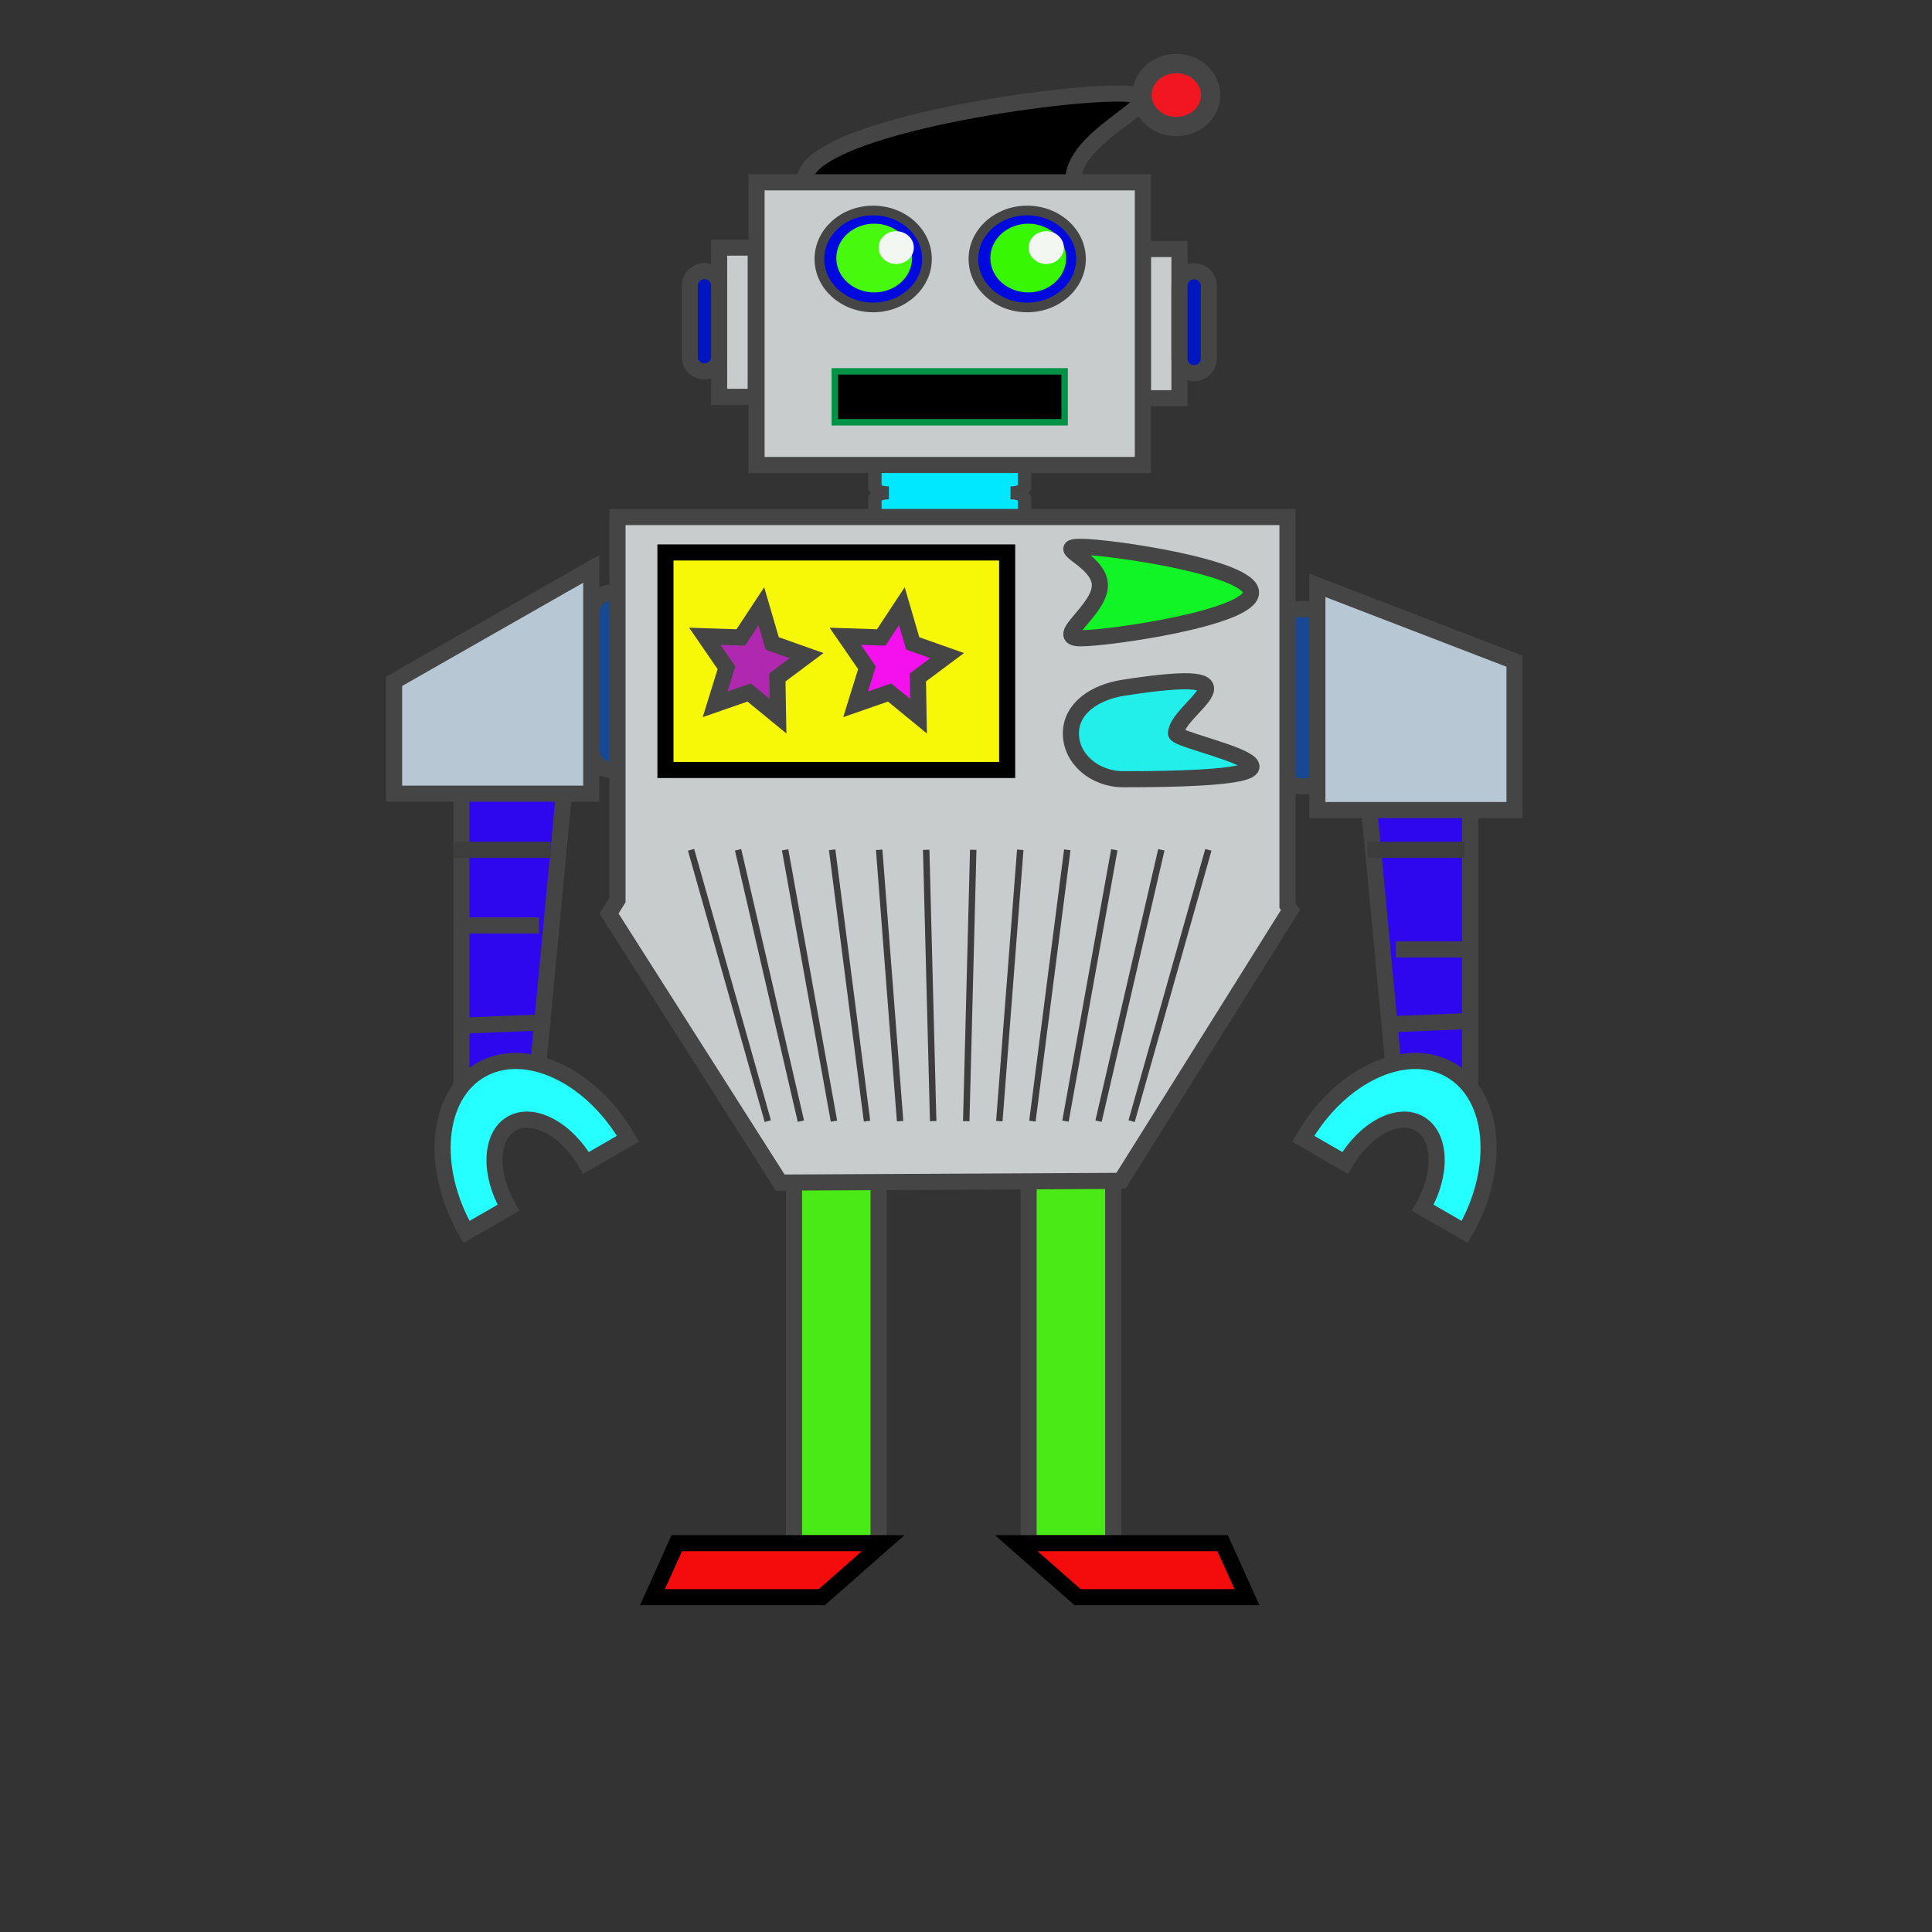 <?xml version="1.0" encoding="utf-8"?>
<!-- Generator: Adobe Illustrator 14.0.0, SVG Export Plug-In . SVG Version: 6.00 Build 43363)  -->
<!DOCTYPE svg PUBLIC "-//W3C//DTD SVG 1.1//EN" "http://www.w3.org/Graphics/SVG/1.1/DTD/svg11.dtd">
<svg version="1.1" id="Layer_1" xmlns="http://www.w3.org/2000/svg" xmlns:xlink="http://www.w3.org/1999/xlink" x="0px" y="0px"
	 width="600px" height="600px" viewBox="0 0 600 600" enable-background="new 0 0 600 600" xml:space="preserve">
<rect x="0" y="0" width="600" height="600" fill="#333333" stroke="none"/>
<rect x="246.593" y="323.386" fill="#49EA15" stroke="#454545" stroke-width="5" width="26.259" height="155.861"/>
<rect x="319.444" y="323.386" fill="#49EA15" stroke="#454545" stroke-width="5" width="26.26" height="155.861"/>
<polygon fill="#2F07EF" stroke="#444444" stroke-width="5" points="143.311,362.919 167.29,329.246 176.984,226.783 
	143.311,226.783 "/>
<polygon fill="#2F07EF" stroke="#444444" stroke-width="5" points="456.564,362.919 432.585,329.246 422.892,226.783 
	456.564,226.783 "/>
<path fill="#194893" stroke="#454545" stroke-width="5" d="M196.361,232.751c0,3.519-2.853,6.372-6.372,6.372l0,0
	c-3.519,0-6.372-2.853-6.372-6.372v-42.358c0-3.519,2.853-6.372,6.372-6.372l0,0c3.519,0,6.372,2.853,6.372,6.372V232.751z"/>
<path fill="#194893" stroke="#454545" stroke-width="5" d="M396.262,238.103c0,3.381,3.791,6.123,8.467,6.123l0,0
	c4.678,0,8.469-2.741,8.469-6.123v-42.857c0-3.381-3.791-6.123-8.469-6.123l0,0c-4.676,0-8.467,2.741-8.467,6.123V238.103z"/>
<g>
	<path fill="#00E8FF" stroke="#454545" stroke-width="2" d="M319.279,151.479c0,0.875-2.018,1.586-4.508,1.586h-39.659
		c-2.49,0-4.508-0.711-4.508-1.586v-4.334c0-0.876,2.018-1.586,4.508-1.586h39.659c2.49,0,4.508,0.71,4.508,1.586V151.479z"/>
	<path fill="#00E8FF" stroke="#454545" stroke-width="2" d="M319.279,158.986c0,0.875-2.018,1.586-4.508,1.586h-39.659
		c-2.49,0-4.508-0.711-4.508-1.586v-4.335c0-0.876,2.018-1.585,4.508-1.585h39.659c2.49,0,4.508,0.709,4.508,1.585V158.986z"/>
</g>
<path fill="#00E8FF" stroke="#454545" stroke-width="4" d="M318.113,151.235v-5.001c0-1.011-1.92-1.83-4.29-1.83h-37.762
	c-2.37,0-4.292,0.819-4.292,1.83v5.001c0,1.011,1.922,1.83,4.292,1.83c-2.37,0-4.292,0.82-4.292,1.83v5
	c0,1.012,1.922,1.831,4.292,1.831h37.762c2.37,0,4.29-0.819,4.29-1.831v-5c0-1.01-1.92-1.83-4.29-1.83
	C316.193,153.065,318.113,152.247,318.113,151.235z"/>
<path stroke="#454545" stroke-width="5" d="M333.318,55.975c0,15.583-18.657,28.217-41.674,28.217
	c-23.015,0-41.673-12.634-41.673-28.217s74.081-26.93,97.097-26.93C370.085,29.045,333.318,40.392,333.318,55.975z"/>
<rect x="223.329" y="76.896" fill="#C8CCCC" stroke="#454545" stroke-width="5" width="11.363" height="46.339"/>
<rect x="354.931" y="77.342" fill="#C8CCCC" stroke="#454545" stroke-width="5" width="11.364" height="46.339"/>
<rect x="234.952" y="56.619" fill="#C8CCCC" stroke="#454545" stroke-width="5" width="119.979" height="87.786"/>
<ellipse fill="#000ADF" stroke="#454545" stroke-width="3" cx="319.013" cy="80.424" rx="16.706" ry="15.054"/>
<ellipse fill="#38F703" cx="319.328" cy="80.142" rx="11.766" ry="10.674"/>
<ellipse fill="#000ADF" stroke="#454545" stroke-width="3" cx="271.174" cy="80.424" rx="16.706" ry="15.054"/>
<ellipse fill="#47F90D" cx="271.488" cy="80.142" rx="11.766" ry="10.674"/>
<rect x="259.255" y="115.331" stroke="#009245" stroke-width="2" width="71.372" height="15.807"/>
<ellipse fill="#F21621" stroke="#454545" stroke-width="6" cx="365.305" cy="29.521" rx="10.66" ry="9.785"/>
<path fill="#0016BF" stroke="#454545" stroke-width="5" d="M223.329,110.817c0,2.493-2.039,4.514-4.553,4.514l0,0
	c-2.515,0-4.554-2.021-4.554-4.514V88.706c0-2.493,2.039-4.514,4.554-4.514l0,0c2.515,0,4.553,2.021,4.553,4.514V110.817z"/>
<path fill="#0016BF" stroke="#454545" stroke-width="5" d="M366.295,111.359c0,2.493,2.038,4.513,4.552,4.513l0,0
	c2.516,0,4.554-2.021,4.554-4.513V88.771c0-2.493-2.038-4.514-4.554-4.514l0,0c-2.514,0-4.552,2.021-4.552,4.514V111.359z"/>
<polygon fill="#C8CCCC" stroke="#454545" stroke-width="5" points="399.841,281.206 399.841,160.572 398.116,160.572 
	193.494,160.572 191.768,160.572 191.768,279.503 189.135,283.708 242.298,367.265 348.106,366.729 400.747,282.632 "/>
<polygon fill="#B8C7D4" stroke="#454545" stroke-width="5" points="183.617,246.477 122.393,246.477 122.393,211.572 
	183.617,176.668 "/>
<polygon fill="#B8C7D4" stroke="#454545" stroke-width="5" points="470.341,251.578 409.116,251.578 409.116,181.771 
	470.341,205.345 "/>
<rect x="206.661" y="171.567" fill="#F7F708" stroke="#000000" stroke-width="5" width="106.122" height="67.557"/>
<path fill="#11F426" stroke="#454545" stroke-width="5" d="M388.518,184.021c0,7.846-43.909,14.206-52.926,14.206
	c-9.018,0,5.987-8.611,5.987-16.457c0-7.846-15.005-11.956-5.987-11.956C344.608,169.815,388.518,176.176,388.518,184.021z"/>
<path fill="#22EFE9" stroke="#454545" stroke-width="5" d="M365.228,227.788c0,2.901,62.311,14.207-16.326,14.207
	c-9.018,0-16.327-6.36-16.327-14.207c0-7.846,7.417-12.82,16.327-14.206C394.666,206.464,365.228,219.942,365.228,227.788z"/>
<polygon fill="#F411EE" stroke="#454545" stroke-width="5" points="265.723,218.723 269.246,207.384 262.515,197.603 
	273.681,197.97 280.073,188.259 283.451,199.825 294.133,203.604 285.055,210.385 285.264,222.432 276.275,215.057 "/>
<polygon fill="#AF28AF" stroke="#454545" stroke-width="5" points="222.091,218.723 225.614,207.384 218.883,197.603 
	230.048,197.97 236.441,188.259 239.818,199.825 250.501,203.604 241.422,210.385 241.631,222.432 232.643,215.057 "/>
<path fill="#26FFFF" stroke="#444444" stroke-width="5" d="M158.875,348.944c6.658-3.845,17.012,1.624,23.126,12.214l13.017-7.516
	c-11.416-19.773-31.896-29.323-45.744-21.328c-13.848,7.994-15.817,30.506-4.401,50.279l13.017-7.516
	C151.776,364.489,152.217,352.788,158.875,348.944z"/>
<path fill="#26FFFF" stroke="#444444" stroke-width="5" d="M440.872,348.944c-6.658-3.845-17.012,1.624-23.126,12.214l-13.017-7.516
	c11.416-19.773,31.896-29.323,45.743-21.328c13.848,7.994,15.817,30.506,4.401,50.279l-13.018-7.516
	C447.971,364.489,447.53,352.788,440.872,348.944z"/>
<line stroke="#3D3D3D" stroke-width="5" x1="140.858" y1="263.918" x2="171.019" y2="263.918"/>
<line stroke="#3D3D3D" stroke-width="5" x1="424.647" y1="263.918" x2="454.809" y2="263.918"/>
<line fill="none" stroke="#444444" stroke-width="5" x1="144.477" y1="287.409" x2="167.4" y2="287.409"/>
<line fill="none" stroke="#444444" stroke-width="5" x1="433.513" y1="294.851" x2="456.436" y2="294.851"/>
<line fill="none" stroke="#444444" stroke-width="5" x1="143.311" y1="318.532" x2="168.566" y2="317.512"/>
<line fill="none" stroke="#444444" stroke-width="5" x1="433.513" y1="318.021" x2="458.769" y2="317.001"/>
<ellipse fill="#F3F7F2" cx="324.917" cy="76.895" rx="5.472" ry="5.091"/>
<ellipse fill="#F3F7F2" cx="278.324" cy="76.895" rx="5.472" ry="5.091"/>
<g>
	<line fill="none" stroke="#3D3D3D" stroke-width="2" x1="214.616" y1="263.918" x2="238.452" y2="348.184"/>
	<line fill="none" stroke="#3D3D3D" stroke-width="2" x1="229.221" y1="263.918" x2="248.723" y2="348.184"/>
	<line fill="none" stroke="#3D3D3D" stroke-width="2" x1="243.825" y1="263.918" x2="258.994" y2="348.184"/>
	<line fill="none" stroke="#3D3D3D" stroke-width="2" x1="258.43" y1="263.918" x2="269.265" y2="348.184"/>
	<line fill="none" stroke="#3D3D3D" stroke-width="2" x1="273.035" y1="263.918" x2="279.536" y2="348.184"/>
	<line fill="none" stroke="#3D3D3D" stroke-width="2" x1="287.64" y1="263.918" x2="289.807" y2="348.184"/>
	<line fill="none" stroke="#3D3D3D" stroke-width="2" x1="302.244" y1="263.918" x2="300.078" y2="348.184"/>
	<line fill="none" stroke="#3D3D3D" stroke-width="2" x1="316.85" y1="263.918" x2="310.349" y2="348.184"/>
	<line fill="none" stroke="#3D3D3D" stroke-width="2" x1="331.454" y1="263.918" x2="320.62" y2="348.184"/>
	<line fill="none" stroke="#3D3D3D" stroke-width="2" x1="346.059" y1="263.918" x2="330.891" y2="348.184"/>
	<line fill="none" stroke="#3D3D3D" stroke-width="2" x1="360.664" y1="263.918" x2="341.161" y2="348.184"/>
	<line fill="none" stroke="#3D3D3D" stroke-width="2" x1="375.269" y1="263.918" x2="351.433" y2="348.184"/>
</g>
<polygon fill="#F40C0C" stroke="#000000" stroke-width="5" points="255.214,496.021 202.62,496.021 210.181,479.247 
	274.283,479.247 "/>
<polygon fill="#F40C0C" stroke="#000000" stroke-width="5" points="334.67,496.021 387.264,496.021 379.703,479.247 
	315.602,479.247 "/>
</svg>
